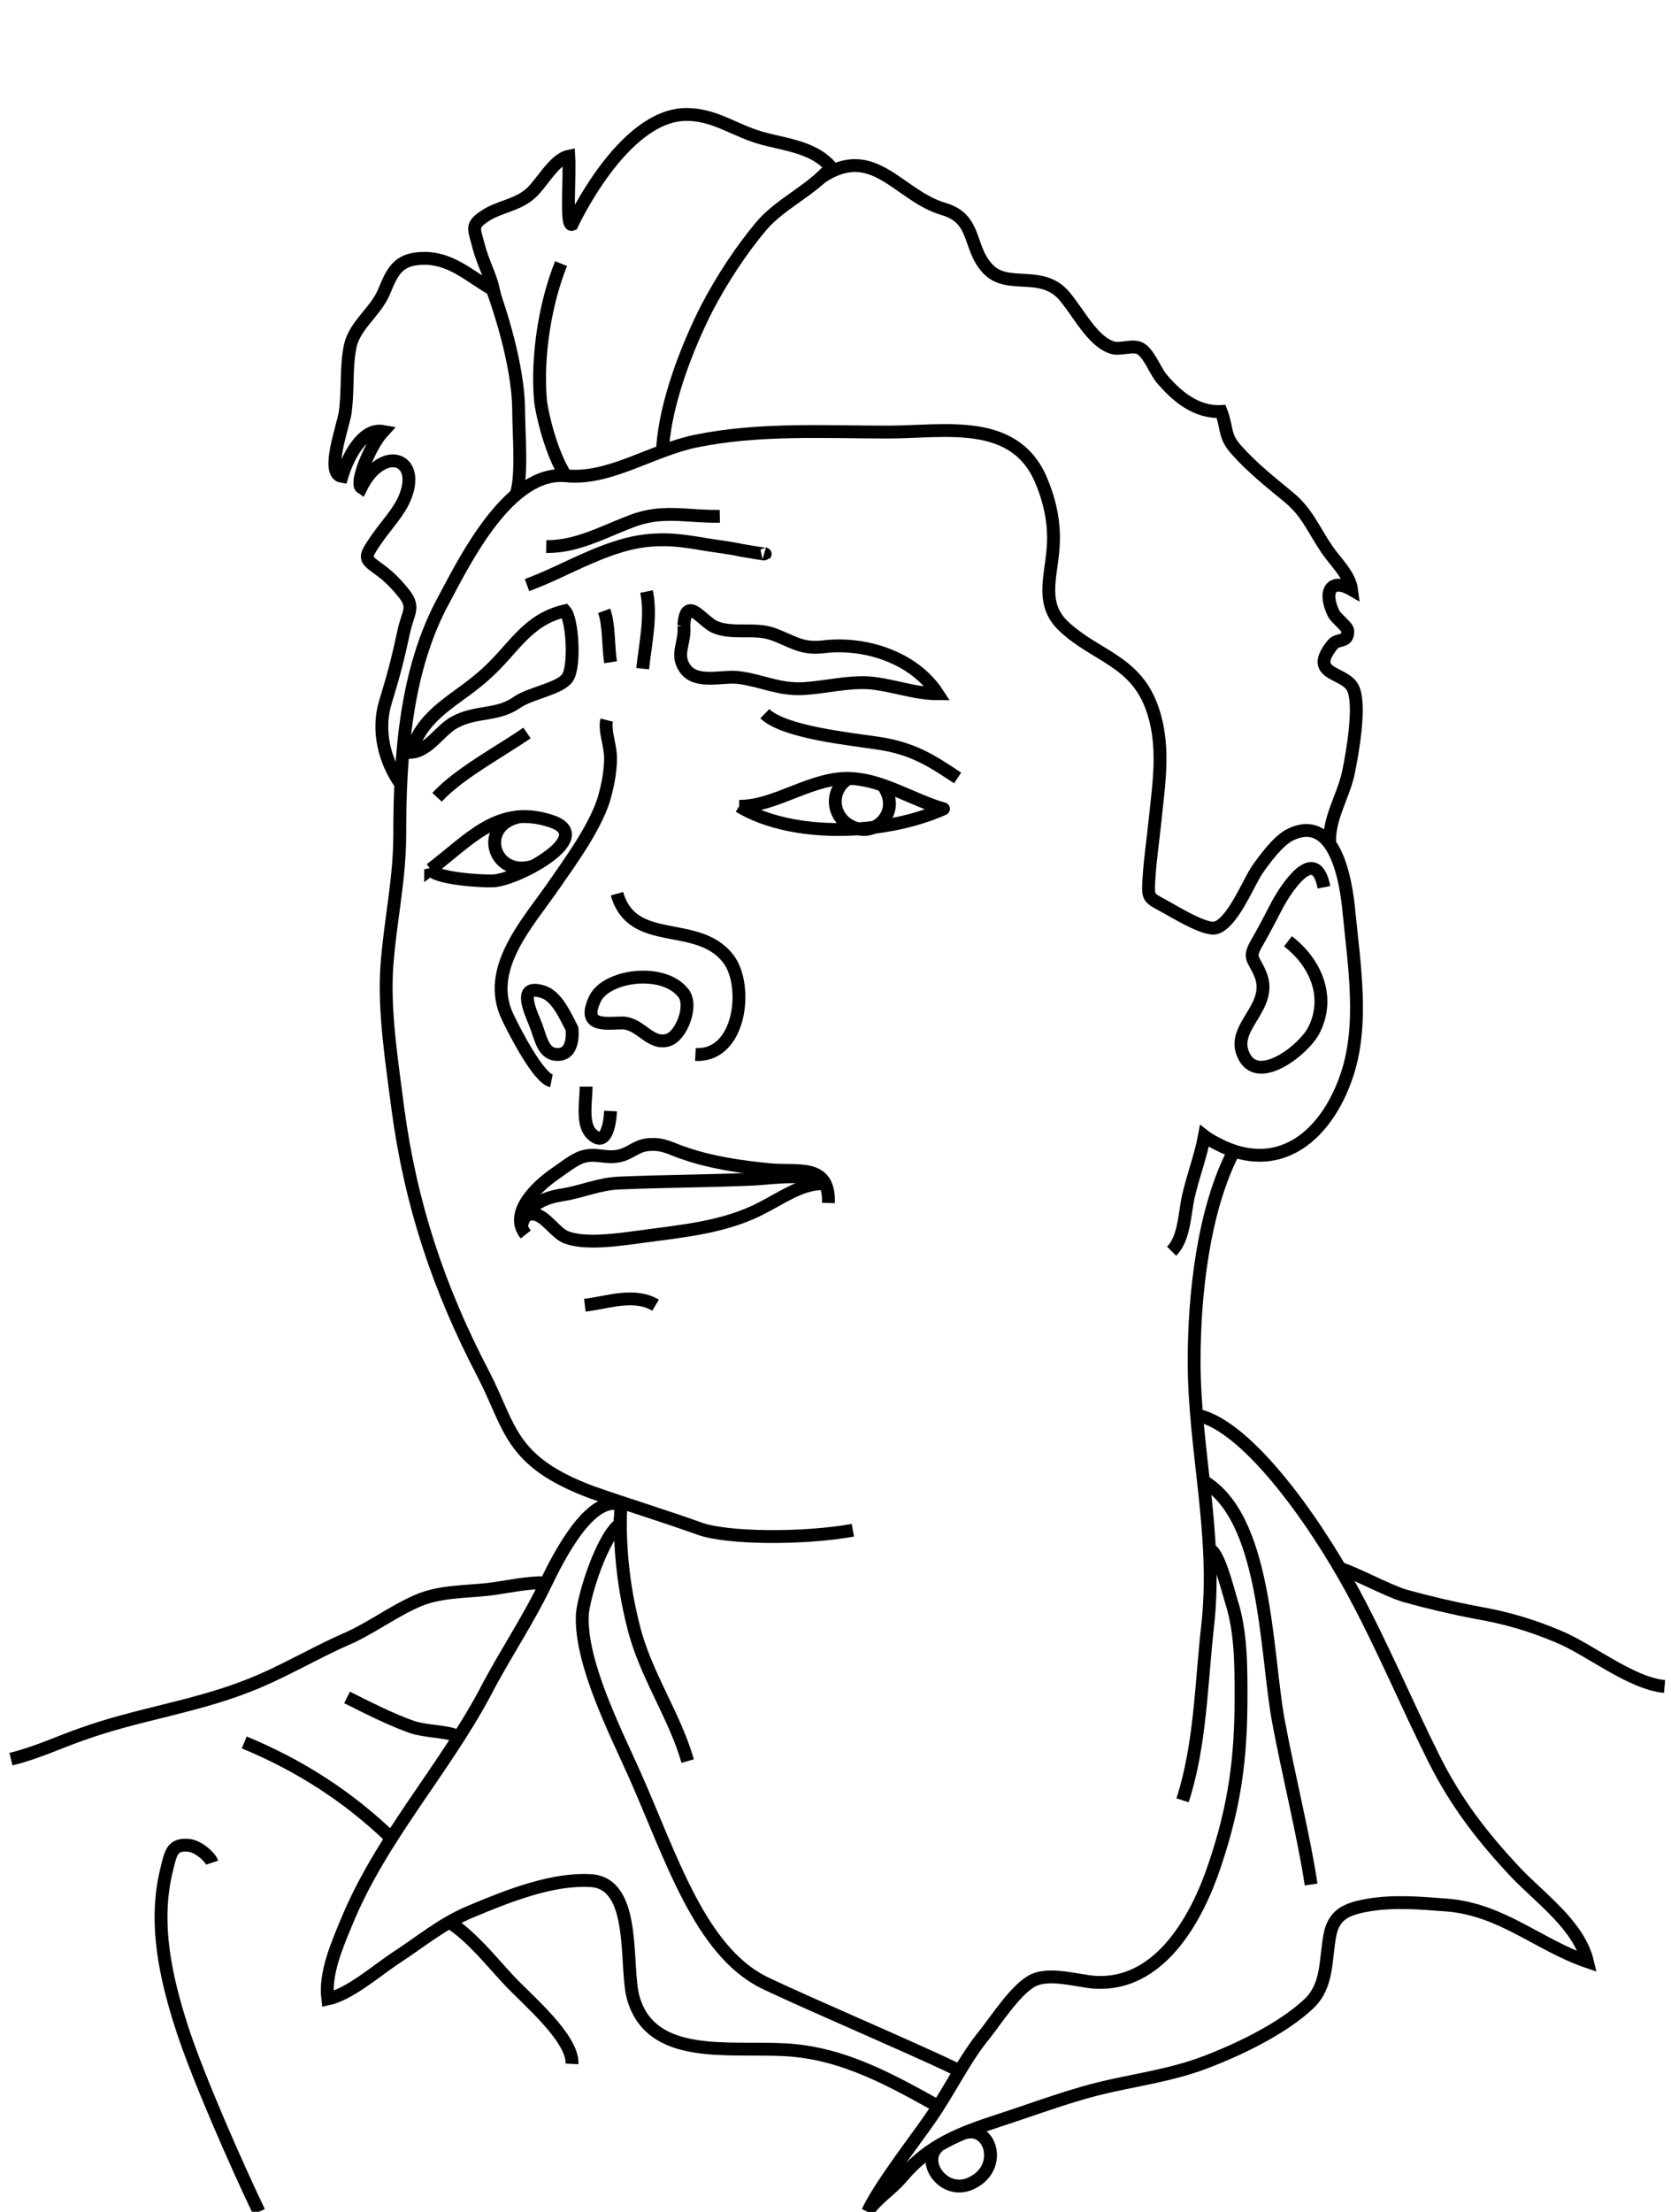 <svg id="Layer_1" xmlns="http://www.w3.org/2000/svg" viewBox="0 0 260 344"><style>.st0{opacity:0}.st1{fill:#fff}.st2{fill:none;stroke:#000;stroke-width:2}</style><g id="speakers" transform="translate(-717 -1314)"><g transform="translate(717 1298)" id="malkevich"><g id="bg" class="st0"><path id="Rectangle-path" class="st1" d="M0 16h260v344H0z"/></g><g id="Layer_2" transform="translate(1 17)"><g id="Group"><path id="Shape" class="st2" d="M131.7 237c-7.8 1.4-19.8 1.3-24-.3-5-1.8-11.5-3.8-16.6-5.6-12.9-4.8-12.6-10.1-16.9-18.4-7-13.4-11.3-26.4-13.3-41.3-.9-7.1-2.2-15-1.7-22.2.5-6.9 2-13.4 2-20.4 0-12.2.9-25.7 6.9-36.6 3.3-6.2 10.2-20.1 19-19.2 6.7.7 13.3-4 20.2-5.4 9.8-2 19.9-1.4 29.9-1.4 8.9 0 20-2.4 24 8 1.4 3.5 2 7 1.6 10.7-.4 4.2-1.8 8.2 1.7 11.5 4.9 4.6 10.9 5.3 13.6 12.3 2.3 6 1.2 12.1.6 18.1-.3 2.8-.7 5.6-.9 8.4-.2 3.4-.3 3.3 2.1 4.6 1.7.9 6.6 4 8.3 3.5 2.6-.8 5-6.9 6.4-9 1.2-1.7 3.3-4.6 5.2-5.5 7.1-3.4 8.7 7.7 9.1 12.1.8 8.2 2.4 17.8-.5 25.8-3 8.5-9.8 14.8-19 10.7-1-.5-2.1-1-3-1.7-.6 3.2-1.8 6.3-2.5 9.4-.6 2.7-.6 6.5-2.6 8.5"/><path id="Shape_1_" class="st2" d="M205 137c-1.3-6.8-5.8 0-7.3 2.8-1 1.9-1.9 3.7-3 5.6-1.6 2.7-.7 2.5.4 5.1 2.1 5.1-4.5 8.1-2.7 12.4 2.1 5.3 9.7-.8 11.1-3.8 2.5-5.1.2-10.4-4.1-13.7"/><path id="Shape_2_" class="st2" d="M191 178c-4.8 9.2-6.2 22.5-6.2 32.7 0 13.8 3.7 27.1 2.1 41.2-1 8.9-1.1 18.5-3.9 27.1"/><path id="Shape_3_" class="st2" d="M95.5 235c0 5.8.6 11.1 2 16.7 1.8 7.6 6.4 13.9 8.5 21.2"/><path id="Shape_4_" class="st2" d="M184.6 219c7.8.8 18.8 16.2 24.9 27.5 4.6 8.5 8.3 17.4 12.6 26 3.5 7 7.7 12.4 13 18 3.8 3.9 9.6 8.1 10.9 13.6-7.6-2.6-13.3-8.1-21.8-8.8-3.9-.3-8.3-.7-12.3 0-3.5.6-5.4 1.5-6 4.8-.7 3.9-.3 7.7-3.2 10.5-4.1 3.9-11 7.2-16.3 9.2-4.8 1.8-9.5 2.5-14.5 3.6-6 1.3-11.6 3.5-17.5 5.4-6.1 2-10.8 3.8-14.9 8.6-1.8 2.2-3.9 3.3-5.5 5.6"/><path id="Shape_5_" class="st2" d="M145.7 327c-7.9-4.4-15.4-8.7-24.5-9.2-8.9-.5-21 1.7-23.7-8.2-1.3-5 .6-17.6-6.5-18.1-6-.4-13 2.4-18.5 4.7-4.7 1.9-8 4.8-12.2 7.5-2.8 1.9-7 5.5-10.3 6.2-.5-3.9 1.4-8.3 2.9-11.9 5.3-13 15.1-23.6 21.6-35.8 3-5.8 6.7-11.2 9.5-17.1 1.9-3.9 6.8-13.7 11.6-12.1l-.1 3c-2.8 2-5.7 11.2-5.9 14.2-.3 7.4 5.1 18 8.1 24.7 5.7 12.8 10.2 27.6 20.3 32.5 7.5 3.6 29 12.7 31 14.1"/><path id="Shape_6_" class="st2" d="M185.8 229.1c10.3 5.4 10.1 26.5 12.1 37.5 1.5 8.1 4.1 18.6 5.1 25.5"/><path id="Shape_7_" class="st2" d="M134 343c2-4.2 7.1-10.7 9.8-14.6 3-4.3 5.2-9.1 8.5-13.1 1.8-2.3 4.6-6.6 7.1-8.1 2.6-1.6 7.1-.1 10 .1 10 .6 15.8-9.8 18.6-18.2 3.1-9.2 4.1-16.5 4.1-26.2 0-4.8 0-10.2-1.5-14.8-.5-1.6-2.1-8.2-3.5-8.1"/><path id="Shape_8_" class="st2" d="M145 332.8c-2.8 2.3.7 7.5 4.8 5.9 5.4-2.2 3.5-9.1-.6-8"/><path id="Shape_9_" class="st2" d="M84 245.2c-2.6-.2-6.5.7-9.1 1-3.8.4-7.6.3-11 1.8-3.9 1.7-7.4 4.4-11.2 6-5.2 2.3-10.1 5.3-15.4 7.3-8.2 3.2-17.2 4.4-25.5 7.4-3.5 1.2-7 2.9-11.1 3.9"/><path id="Shape_10_" class="st2" d="M53 263c3 1.5 6.7 3.4 10.1 4.6 2 .7 5.8.7 6.9 1.4"/><path id="Shape_11_" class="st2" d="M37 270c8.7 3.6 16.3 8.5 23 15"/><path id="Shape_12_" class="st2" d="M69 298c3.5 2.3 6.4 6 9.2 9 2.8 3 10 9 9.8 13"/><path id="Shape_13_" class="st2" d="M32 288.7c-.3-.9-2.2-2.6-3.7-2.7-2.4-.2-2.7 1-3.3 3.5-2.2 8.5-.2 17.2 2.4 25.2 2.5 7.6 8.4 21 11.9 28.3"/><path id="Shape_17_" class="st2" d="M207.4 242.9c2.6.8 7.5 3.5 10.2 4.3 3.6 1 7.4 1.9 11.1 2.6 4.6.8 8.4 1.9 12.7 3.7 4.9 2 11.3 7.3 16.6 7.8"/><path id="Shape_18_" class="st2" d="M61.4 121c-2.6-3.6-3.8-8.5-2.4-12.9 1.4-4.6 1.9-6.6 2.9-11.2.6-2.6 1.6-3.4.1-5.4-1.1-1.4-2.3-2.7-3.8-3.8-2.6-1.9-2.7-1.8-.5-5 1.4-2 3.4-4.1 4.3-6.3 2.6-6.3-3.5-8.2-6.8-1.6-.9-.6 1.2-6.3 3.4-8.7-3.3-.6-5.6 4.3-6.4 7-2.6-.4.2-7.8.5-9.9.5-3.4.1-7.1.8-10.4.7-3.2 3.9-5.3 5.2-8.3 1.3-3.1 2.1-5.1 5.7-5.3 4.7-.3 7.6 2.8 11.4 4.9-.5-2.2-1.7-4.4-2.3-6.7-.7-2.8-1.3-3.3.8-4.7 2.1-1.5 4.9-1.7 7-3.4 1.9-1.5 3.8-5.5 6.2-6 .2 3.4-.5 11 .5 10.6 0 0 7.9-17.1 17.8-17.1 4 0 6.8 2 10.5 3.3 4 1.4 9 1.4 12 4.9-3 3.6-7.8 5.6-10.8 9.1-3.2 3.8-6.2 8.4-8.5 12.8-3.2 6.3-6.4 14.7-6.9 21.7"/><path id="Shape_19_" class="st2" d="M86.3 40c-2.5 6.2-3.8 14.5-3.2 21.3.2 2 1.7 8.4 4 11.8"/><path id="Shape_20_" class="st2" d="M75.1 42.6c2.5 6.6 4.6 14.6 4.6 20.3 0 3.3.6 10.2-.4 13"/><path id="Shape_21_" class="st2" d="M126.6 26.7c8.3-5.7 12.1 2.7 19.2 4.8 5.2 1.5 3.8 5.9 6.8 9.2 3 3.4 8.1.3 11.7 4 2.4 2.6 4.6 7.5 7.9 8.4 1.2.3 3.1-.5 4.2.1 1.3.7 2.3 3.3 3.2 4.5 2.4 2.9 5.5 5.5 9.4 5.3 1 2.6.4 3.8 2.4 6 2.5 2.8 5.3 5 8.2 7.4 2.8 2.3 3.9 5.2 5.9 8.1 1.3 1.9 3.5 3.9 3.8 6.2-3.3-1.9-4.4.4-2.8 3.7.3.7 2.2 2.1 2.2 2.7.1 2-1.6 1.1-2.4 2.2-3.8 4.8 1.9 4.1 3.2 6.7s-.1 10.3-.7 13.2c-.8 3.7-3.1 7.1-2.9 10.9"/><path id="Shape_22_" class="st2" d="M63 115.8c2-6.1 7.1-7.9 11.5-11.9 4.5-4 6.4-8.5 12.4-9.9 1.2 1.3 1.6 8.7.4 10.4-1.1 1.7-5.8 2.4-7.8 3.8-3.1 2.2-6.3 1.3-9.7 3.1-2.3 1.2-4.1 4.5-6.8 4.7-.1-.3 0-.5 0-.8"/><path id="Shape_23_" class="st2" d="M105.4 96.3c.3 2.7-1.4 4.4.2 6.7 1.8 2.5 5.9 1 8.5 1.4 3.6.5 6.1 1.9 9.9 1.7 3.4-.2 6.8-1.1 10.2-.9 3.6.3 7.1 1.7 10.7 1.7-3.7-5.7-11.4-8.1-17.8-7.3-3.5.4-4.8-.9-7.9-2-2.8-1-6.3.1-9-1.1-2-.9-4.5-5.1-4.8-.2z"/><path id="Shape_24_" class="st2" d="M99.6 91c.8 3.9-.2 8.1-.6 12"/><path id="Shape_25_" class="st2" d="M93 94c.8 2.2.6 5.4 1 8"/><path id="Shape_26_" class="st2" d="M81 90c6.3-2.3 12.7-6.6 19.6-7 3-.2 5.3.2 8.3.7 1.8.3 3.7.5 5.5.9.7.1 4.5.8 3.5.5"/><path id="Shape_27_" class="st2" d="M84 84c5 .1 9.4-2.6 14-4.2 4.5-1.5 8.2-.4 13-.5"/><path id="Shape_28_" class="st2" d="M93.4 111c-.4 1.6.6 3.9.6 5.9 0 2.2-.5 4.6-1.1 6.6-1.5 4.5-5.1 9.4-7.8 13.3-4 5.8-10.7 12.9-7.1 20.4 1.1 2.3 4.8 9.5 6.8 9.9"/><path id="Shape_29_" class="st2" d="M95 138c2.4 8.5 12.5 3.9 17.3 10.1 3.2 4.1 2 15.3-5.1 14.9"/><path id="Shape_30_" class="st2" d="M88 159c-1.1-2.1-2.4-5.2-4.7-5.8-3.4-1-2.2 2.2-1.1 4.8 1 2.4 1.2 5.1 3.7 5 2.6-.1 2.1-4 2.1-4z"/><path id="Shape_31_" class="st2" d="M91.6 154.3c-2.2 4.6 1.8 3.8 4.2 3.8 2.8 0 4.3 3.4 7 2.7 2.2-.5 4.2-5.6 2.4-7.5-3.2-3.8-11.8-2.6-13.6 1z"/><path id="Shape_32_" class="st2" d="M90.2 168c0 2.1-.7 5.6.7 7.2 2.3 2.5 3-1.2 3.1-3.4"/><path id="Shape_33_" class="st2" d="M80.8 191c-2.7-3.4 1.9-7.6 4.5-9.4 1.2-.8 3-2.3 4.4-2.7 2-.6 3.5.3 5.5-.1 2.1-.4 2.8-1.8 5.2-1.8 2-.1 3.5.9 5.2 1.4 4 1.4 8.8 2.1 12.9 2.5 4.6.5 9.6-1.1 9.4 5.2"/><path id="Shape_34_" class="st2" d="M81 113c-4.2 2.9-10.6 6.3-14 10"/><path id="Shape_35_" class="st2" d="M118 110c3 2.9 13.1 3.9 17.7 4.6 5.4.8 8.4 2.8 12.3 5.4"/><path id="Shape_36_" class="st2" d="M66 134.2c6-4.5 10.5-10.2 18.7-7.5 7.4 2.4-5.2 9.1-8.9 9.3-2 .1-9.2-.4-9.8-1.8z"/><path id="Shape_37_" class="st2" d="M114 124.4c5.7.1 11.6-4.8 17.7-4.3 4.8.3 9.5 3.4 14.1 4.7.2 0 .2 0 0 0-8.9 4-23.3 4.7-31.8-.4"/><path id="Shape_38_" class="st2" d="M79.9 126c-6.6 1.3-4.2 9.7 2.1 7.7"/><path id="Shape_39_" class="st2" d="M131.2 120c-3.3 1.7-3 6.8 1.3 7.9 3.3.8 6.6-3 3.9-6.7"/><path id="Shape_40_" class="st2" d="M80 190c.9-3.5 3.4-4.7 6.7-5.2 3-.5 5.6-1.7 8.7-1.8 7-.3 13.7-.3 20.7-.6 3.4-.2 8.5-1 10.9.6"/><path id="Shape_41_" class="st2" d="M90 202c3.5-.4 7.7-2 11 0"/><path id="Shape_42_" class="st2" d="M81 188c2.3-1 4 2.5 6 3.4 3 1.2 8.2.4 11.3 0 6.4-.9 13.3-1.4 19.2-4.5 3-1.5 6.1-3.8 9.4-3.8"/></g></g></g></g></svg>